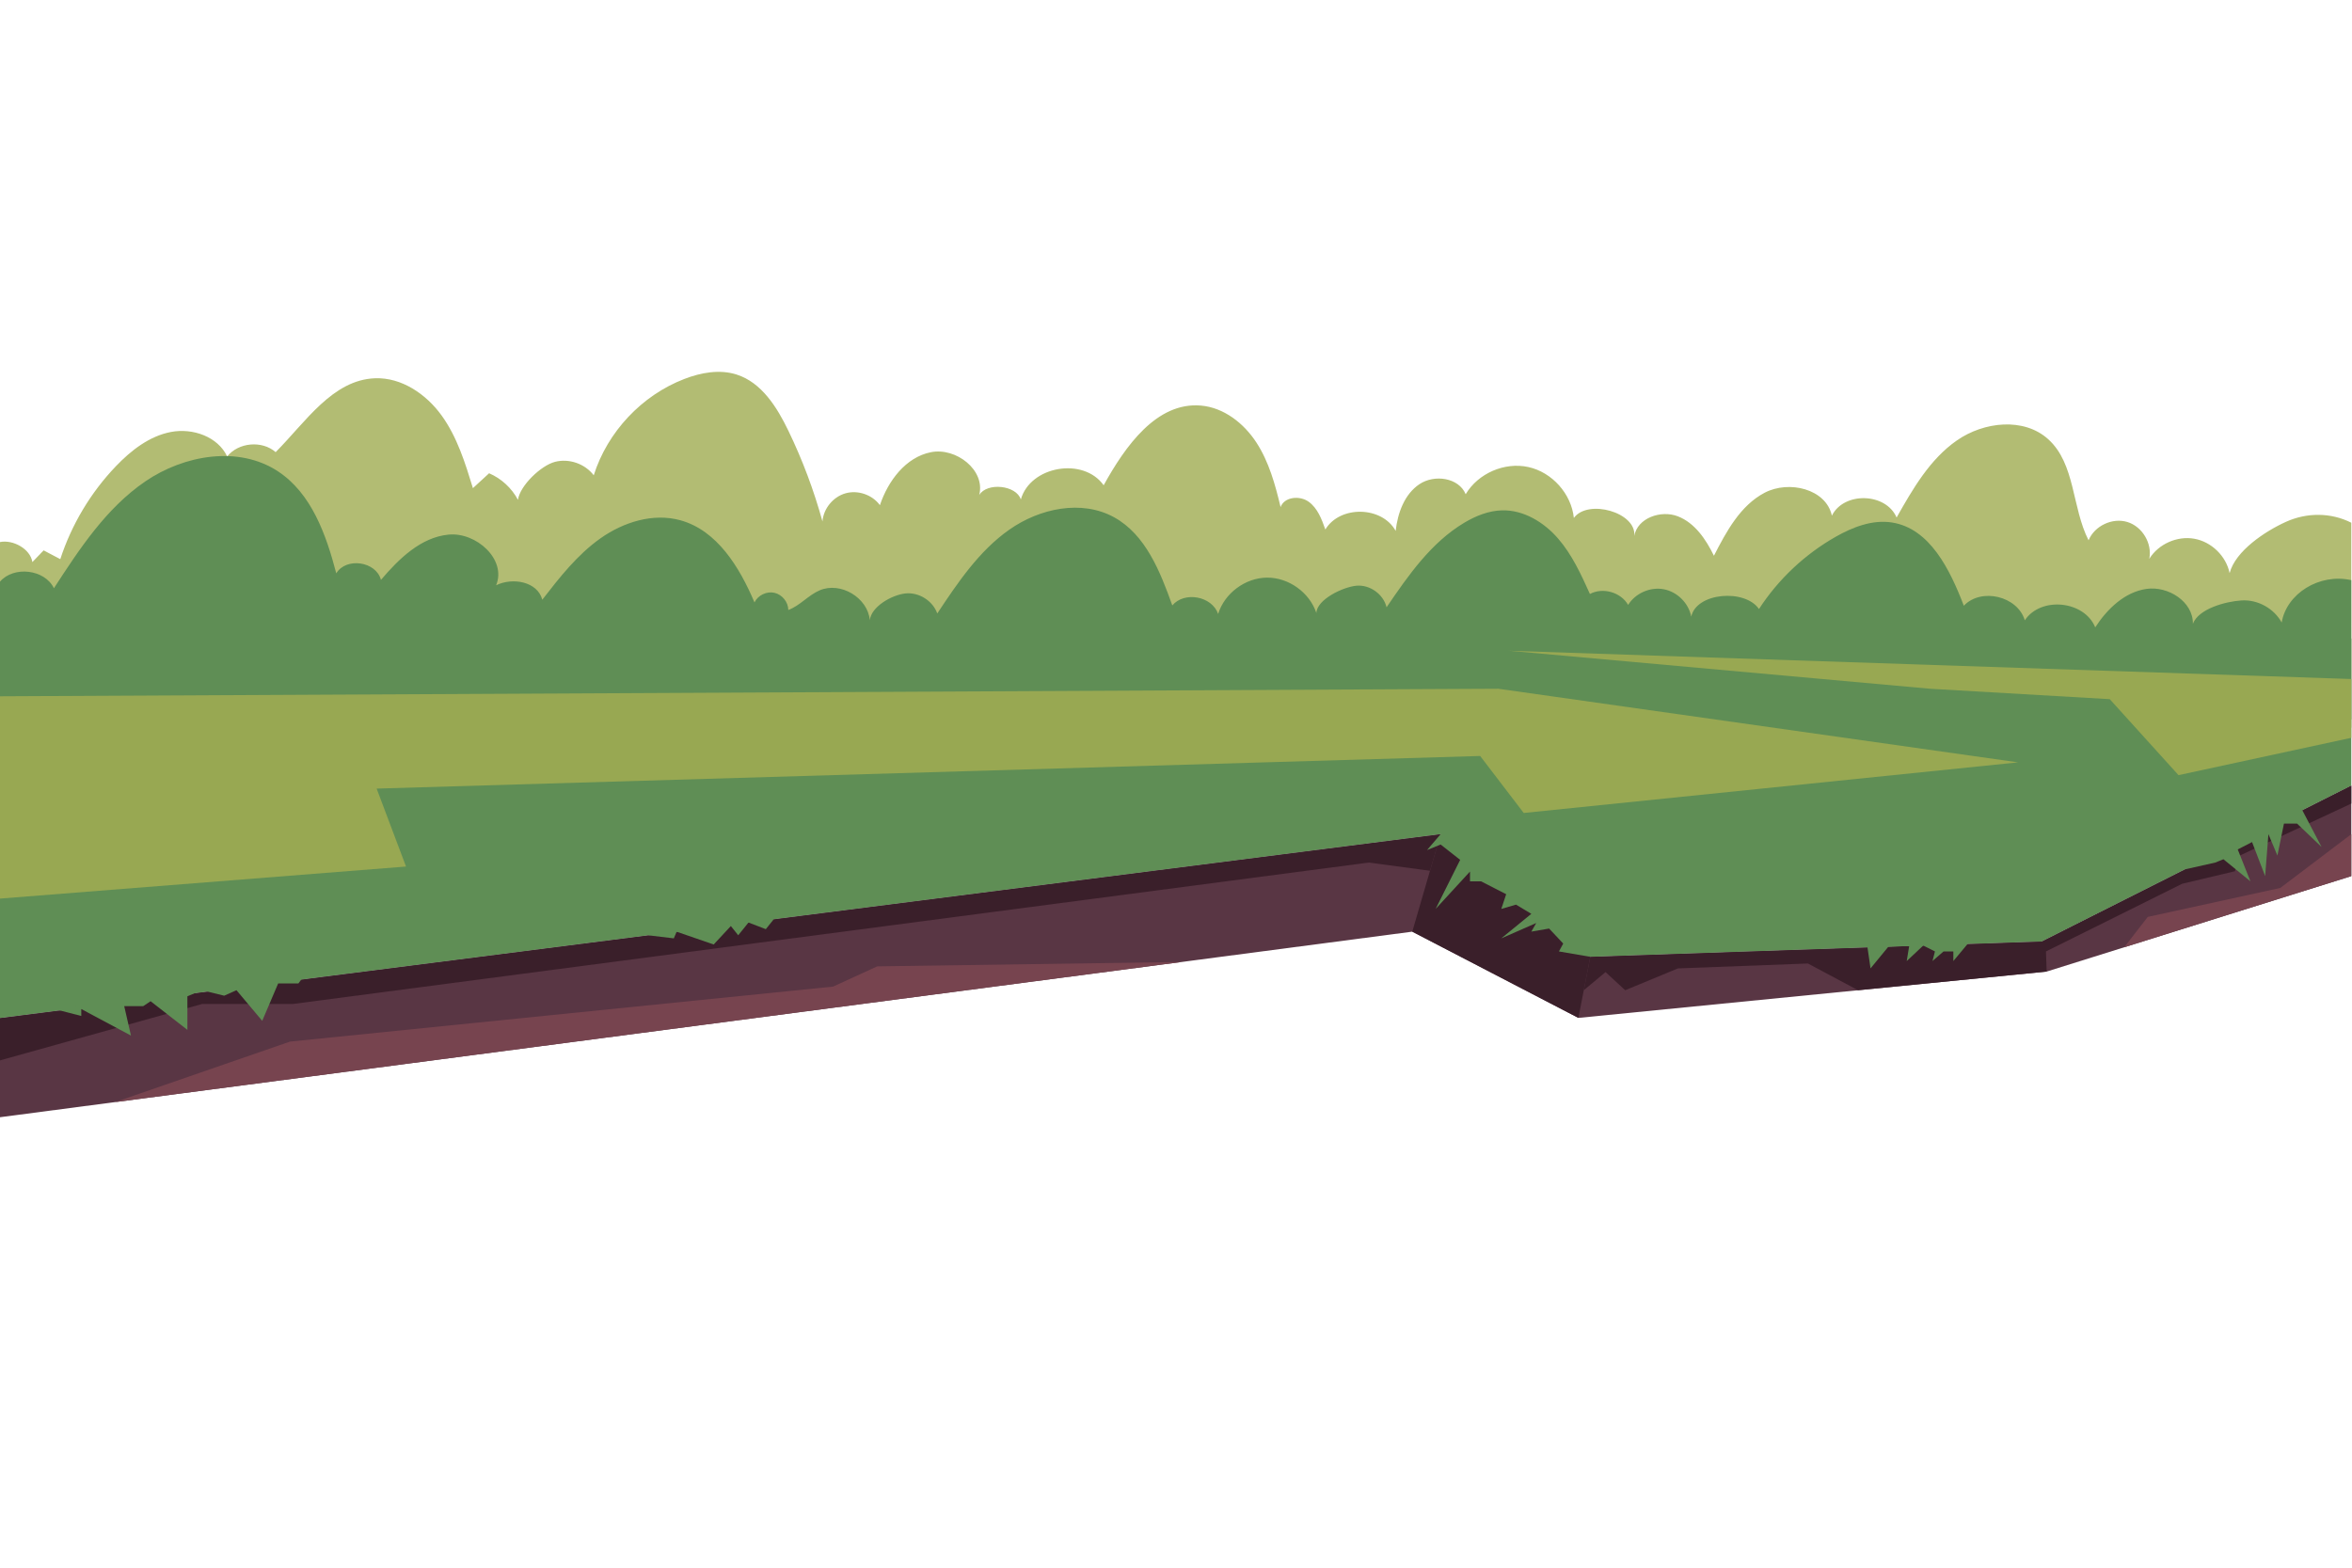 <?xml version="1.0" encoding="UTF-8"?> <svg xmlns="http://www.w3.org/2000/svg" xmlns:xlink="http://www.w3.org/1999/xlink" xmlns:xodm="http://www.corel.com/coreldraw/odm/2003" xml:space="preserve" width="255mm" height="170mm" version="1.1" style="shape-rendering:geometricPrecision; text-rendering:geometricPrecision; image-rendering:optimizeQuality; fill-rule:evenodd; clip-rule:evenodd" viewBox="0 0 25500 17000"> <defs> <style type="text/css"> .fil3 {fill:#3A1F2A;fill-rule:nonzero} .fil2 {fill:#593644;fill-rule:nonzero} .fil1 {fill:#5F8E55;fill-rule:nonzero} .fil4 {fill:#77444F;fill-rule:nonzero} .fil5 {fill:#98A852;fill-rule:nonzero} .fil0 {fill:#B2BC73;fill-rule:nonzero} </style> </defs> <g id="Layer_x0020_1">  <g id="_3_x0020_ground"> <path class="fil0" d="M-0.36 5878.01c141.97,-28.66 328.88,73.85 351.46,216.92 40.63,-42.22 81.24,-84.43 121.87,-126.65 60.23,31.68 120.47,63.4 180.71,95.1 122.43,-375.9 330.62,-723.55 604.13,-1008.93 164.78,-171.92 363.2,-326.27 597.2,-370.49 233.98,-44.22 506.62,50.44 607.91,265.97 122.93,-153.33 377.56,-176.07 525.73,-46.94 324.83,-326.68 617.53,-784.43 1077.9,-801.05 286.98,-10.37 553.67,171.11 721.68,404.01 167.98,232.91 254.89,512.99 339.08,787.52 58.47,-53.8 116.97,-107.62 175.47,-161.42 132.69,57 245,160.37 312.81,287.94 22.4,-155.31 250.27,-372.68 402.2,-411.86 151.94,-39.23 324.68,20.87 419.48,145.91 149.12,-471.31 520.97,-866.78 982.22,-1044.58 180.28,-69.52 382.35,-106.63 566.48,-48 271.52,86.51 438.51,354.52 562.4,611.18 152.14,315.26 275.69,644.39 368.62,981.91 10.95,-139.5 115.36,-266.89 250.03,-305.03 134.64,-38.13 290.36,15.6 372.81,128.65 88.58,-263.93 279.53,-519.57 552.51,-574.33 272.98,-54.76 593.1,194.08 524.44,463.87 84.5,-139.5 401.6,-107.07 450.88,48.4 103.94,-363.8 678.92,-462.31 898.06,-153.88 233.1,-421.95 573.48,-905.09 1053.8,-864.23 249.15,21.2 466.51,192.01 602.74,401.62 136.27,209.66 203.41,455.75 261.66,698.88 41.61,-111.76 206.8,-127.39 303.84,-58.05 96.98,69.33 141.77,188.94 181.35,301.45 158.59,-263.59 614.54,-254.52 762.46,15.17 21.83,-194.4 95.03,-397.66 257.55,-506.56 162.5,-108.91 426.23,-71.79 501.63,108.74 134.67,-226.73 421.74,-351.26 679.33,-294.74 257.54,56.53 466.03,289.91 493.37,552.17 151.15,-209.1 682,-60.91 654.88,195.72 33.95,-194.87 288.41,-284.97 472.77,-213.32 184.37,71.65 304.29,249.69 390.93,427.5 135.58,-264.55 286.53,-545.07 549.68,-683.28 263.19,-138.17 666.22,-42.08 729.2,248.44 130.8,-262.51 586.27,-249.39 701.73,20.16 175.52,-310.65 360.6,-631.92 653.43,-835.8 292.82,-203.83 726.68,-252.38 990.92,-12.64 294.96,267.57 255.36,741.02 436.87,1095.48 65.03,-157 257.89,-248.04 420.43,-198.41 162.51,49.6 271.65,232.83 237.89,399.39 99.73,-160.75 301.84,-250.92 488.04,-217.78 186.23,33.14 344.8,187.56 382.9,372.8 62.48,-240.37 384.53,-453.93 610.87,-556.21 226.34,-102.24 486.68,-102.27 708.36,9.75l0 2223.92 -25492.71 58.3 0 -2072.69z"></path> <path class="fil1" d="M-0.36 6307.78c148.12,-173.6 486.39,-134.74 584.92,71.1 278.36,-428.75 567.69,-868.96 989.51,-1157.74 421.85,-288.75 1014.3,-390.89 1440.82,-109.14 362.34,239.36 521.21,685.1 630.82,1105.29 107.35,-177.8 432.73,-130.04 484.47,71.11 195.41,-230.11 432.73,-462 733.24,-491.09 300.51,-29.1 630.72,270.22 515.46,549.25 181.54,-88.71 449.25,-38.82 500.54,156.63 187.87,-242.05 379.57,-487.77 629.7,-664.75 250.14,-176.95 571.89,-278.22 867.26,-196.74 399.29,110.2 641.7,509.38 803.53,890.68 37.67,-77.6 131.92,-122.97 216.08,-104.11 84.12,18.9 149.93,100.21 150.86,186.47 125.75,-46.5 216.37,-160.1 339.51,-213.12 225.81,-97.18 521.63,78.69 544.1,323.49 15.77,-146.84 236.09,-272.16 382.79,-289.47 146.7,-17.26 299.12,77.47 348.57,216.66 222.26,-334.77 452.17,-677.56 780.89,-908.66 328.76,-231.1 783.51,-328.48 1135.55,-134.7 342.55,188.58 499.96,588.02 631.67,956.21 131.68,-156.19 430.22,-100.68 496.98,92.42 69.48,-224.54 293.74,-391.57 528.75,-393.78 235.01,-2.24 462.37,160.5 536.09,383.65 5.45,-146.6 286.4,-281.2 432.39,-295.75 145.96,-14.58 294.5,90.96 328.79,233.61 235.99,-346.11 483.54,-703.02 843.47,-917.4 124.84,-74.33 264.55,-130.48 409.86,-133.67 232.83,-5.14 451.42,127.93 604.41,303.49 152.96,175.6 251.05,391.13 347.01,603.33 140.1,-74.87 334.97,-19.17 414.34,118.46 78.88,-126.65 238.91,-197.15 385.59,-169.82 146.7,27.3 270.63,150.65 298.64,297.22 55.77,-262.38 582.48,-303.84 734.35,-82.74 209.62,-322.77 497.82,-594.15 832.66,-783.92 185.28,-105.03 396.97,-186.97 607.44,-154.55 413.22,63.7 631.24,512.47 780.69,902.92 188.37,-198.95 583.03,-104.59 661.08,158.02 173.65,-261.21 645.06,-214.11 763.58,76.34 129.92,-200.21 319.01,-382.46 555.17,-416.82 236.13,-34.37 507.31,139.12 503.7,377.73 63.15,-163.08 352.55,-241.26 527.13,-252.72 174.54,-11.45 351.62,85.9 435.58,239.37 52.44,-312.68 407.54,-537.16 754.59,-459.38l0.13 1510.45 -25492.71 -587.15 0 -906.68z"></path> <polygon class="fil2" points="-0.36,12115.18 15311.68,10102.92 17112.62,11038.03 22189.61,10535.76 25492.35,9500.68 25492.35,8519.63 22136.39,10209.89 17241.79,10375.8 15619.13,9045.69 -0.36,11040.44 "></polygon> <polygon class="fil1" points="-0.36,6724.06 25492.35,6924.26 25492.35,8519.63 22136.39,10209.89 17241.79,10375.8 15619.13,9045.69 -0.36,11040.44 "></polygon> <polygon class="fil3" points="15619.13,9045.69 17241.79,10375.8 17112.62,11038.03 15311.68,10102.92 "></polygon> <polygon class="fil3" points="-0.36,11040.44 15619.13,9045.69 15503.73,9442.53 14840.1,9353.54 3175.52,10887.12 2191.28,10887.12 -0.36,11498.94 "></polygon> <polygon class="fil3" points="17241.79,10375.8 22136.39,10209.89 25492.35,8519.63 25492.35,8713.94 24283.48,9277.54 24230.29,9447.69 23658.37,9583.65 22182,10317.41 22189.61,10535.76 20144.12,10738.1 19601.7,10448.19 18191.82,10501.39 17619.9,10738.1 17407.08,10541.3 17171.13,10738.1 "></polygon> <polygon class="fil4" points="1247.33,11951.21 3144.48,11295 9032.19,10698.64 9511,10479.23 12812.58,10431.34 "></polygon> <polygon class="fil4" points="25492.35,9500.68 23030.13,10272.33 23285.94,9942.8 24722.41,9628.9 25492.35,9045.69 "></polygon> <polygon class="fil1" points="24904.18,8677.14 25170.19,9184.64 24904.18,8930.87 24762.3,8930.87 24691.37,9277.54 24593.82,9045.69 24558.37,9500.68 24416.49,9131.45 24261.25,9211.26 24398.75,9557.08 24106.12,9317.65 24017.48,9353.54 23690.94,9426.96 "></polygon> <polygon class="fil1" points="21331.74,10237.19 21177.79,10421.62 21177.79,10317.41 21071.4,10317.41 20951.7,10421.62 20978.31,10317.41 20851.63,10253.47 20672.39,10421.62 20699.07,10258.63 20473.25,10266.25 20280.01,10501.39 20246.73,10272.33 21370.66,9962.75 "></polygon> <polygon class="fil1" points="15619.13,9045.69 15471.88,9217.92 15619.13,9158.06 15830.95,9324.34 15564.98,9856.32 15937.38,9451.02 15937.38,9557.08 16057.1,9557.08 16329.76,9696.74 16276.74,9856.32 16436.15,9809.8 16602.43,9909.52 16276.74,10175.56 16655.62,10009.28 16602.43,10102.38 16795.26,10069.17 16948.21,10232.09 16901.65,10317.41 17241.79,10375.8 16462.77,9377.5 "></polygon> <polygon class="fil1" points="588.35,10941.94 881.18,11017.12 881.18,10941.94 1419.86,11229.6 1346.7,10910.43 1552.84,10910.43 1632.67,10857.2 2031.68,11168.01 2031.68,10804.01 2187.9,10737.7 2430.68,10797.35 2563.7,10737.7 2843,11070.02 3015.91,10664.35 3235.36,10664.35 3285.29,10597.56 "></polygon> <polygon class="fil1" points="7029.95,10142.63 7305.34,10175.56 7336.17,10103.5 7737.6,10242.08 7923.83,10041.85 8003.61,10141.94 8115.13,10004.05 8302.9,10075.8 8388.45,9969.1 7571.36,9776.52 "></polygon> <polygon class="fil5" points="-0.36,7550.56 16244.21,7468.71 21879.9,8266.98 16519.8,8815.88 16047.61,8197.81 4083.51,8551.54 4402.06,9396.78 -0.36,9744.3 "></polygon> <polygon class="fil5" points="25492.35,7363.24 16356.82,7056.58 20924.6,7468.71 22873.63,7581.8 23619.18,8405.72 25492.35,8000.66 "></polygon> </g> </g> </svg> 